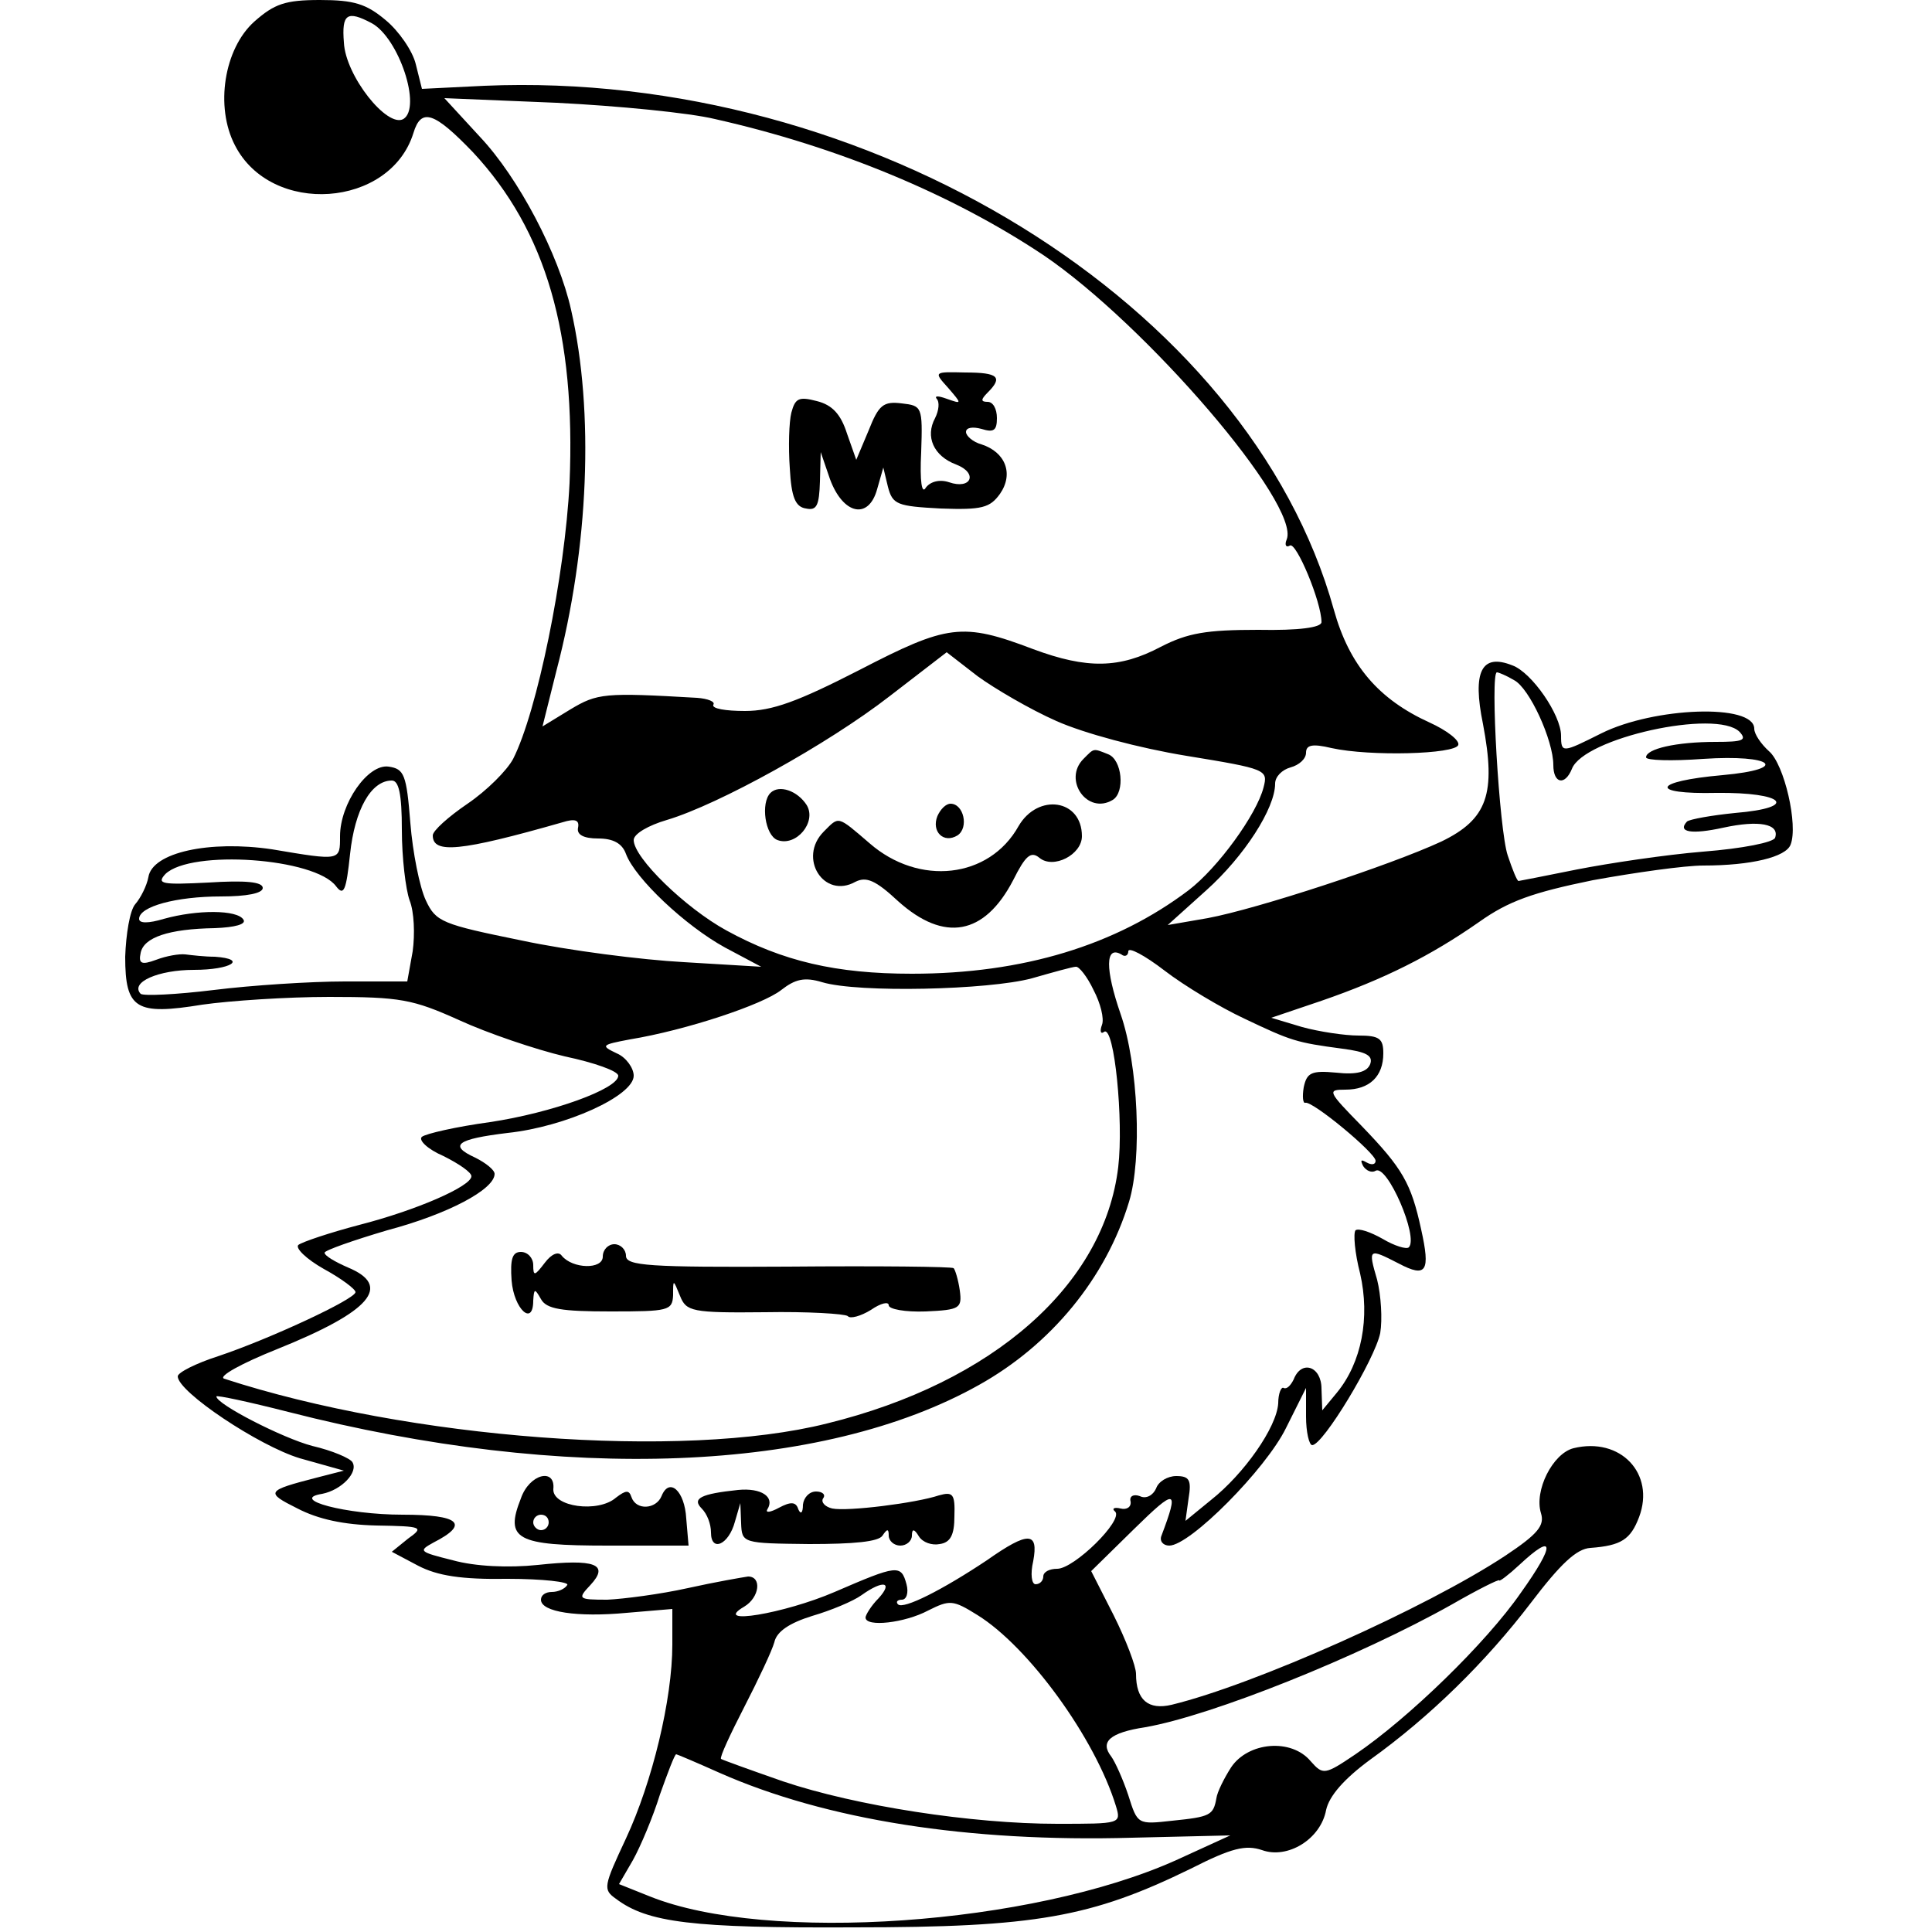 <?xml version="1.0" standalone="no"?>
<!DOCTYPE svg PUBLIC "-//W3C//DTD SVG 20010904//EN"
 "http://www.w3.org/TR/2001/REC-SVG-20010904/DTD/svg10.dtd">
<svg version="1.0" xmlns="http://www.w3.org/2000/svg"
 width="250pt" height="250pt" viewBox="0 0 250 250"
 preserveAspectRatio="xMidYMid meet">
<g transform="translate(0,250) scale(0.1,-0.1)"
fill="#000000" stroke="none">
<path d="M329 2472 c-39 -35 -51 -110 -25 -160 47 -92 201 -81 231 16 10 33
27 27 77 -25 95 -102 133 -235 125 -428 -6 -120 -42 -296 -73 -357 -8 -15 -34
-41 -59 -58 -25 -17 -45 -35 -45 -41 0 -24 35 -21 168 17 16 5 22 3 20 -7 -2
-9 7 -14 26 -14 19 0 31 -6 36 -20 12 -32 77 -93 128 -121 l47 -25 -100 6
c-55 3 -149 15 -210 28 -103 21 -111 24 -124 52 -8 17 -17 62 -20 100 -5 63
-8 70 -28 73 -27 4 -63 -48 -63 -90 0 -32 1 -32 -88 -17 -81 12 -155 -4 -160
-36 -2 -11 -10 -27 -17 -35 -7 -8 -12 -39 -13 -68 0 -68 14 -76 100 -62 35 5
109 10 164 10 92 0 108 -3 168 -30 37 -17 99 -38 137 -47 38 -8 69 -19 69 -25
0 -17 -86 -48 -166 -60 -44 -6 -83 -15 -88 -19 -5 -4 7 -16 28 -25 20 -10 36
-21 36 -26 0 -13 -71 -44 -145 -63 -38 -10 -74 -22 -79 -26 -4 -4 10 -18 33
-31 22 -12 41 -26 41 -30 0 -9 -112 -61 -178 -83 -28 -9 -52 -21 -52 -26 0
-20 105 -90 158 -106 l57 -16 -35 -9 c-66 -17 -67 -19 -25 -40 27 -14 60 -21
102 -22 60 -1 62 -2 41 -17 l-21 -17 34 -18 c25 -13 56 -18 116 -17 45 0 80
-4 77 -8 -3 -5 -12 -9 -20 -9 -8 0 -14 -4 -14 -10 0 -16 47 -23 111 -17 l59 5
0 -46 c0 -71 -26 -178 -60 -251 -29 -62 -30 -66 -13 -78 41 -31 99 -38 308
-37 235 0 307 13 436 76 53 27 71 31 92 24 33 -12 76 14 83 52 4 18 23 40 57
65 78 56 150 127 208 203 38 50 59 70 77 71 40 3 52 11 63 40 21 56 -24 104
-85 89 -27 -7 -51 -55 -42 -84 5 -16 -4 -27 -46 -55 -103 -68 -325 -167 -432
-193 -30 -7 -46 6 -46 40 0 10 -13 44 -29 76 l-29 57 55 54 c55 54 59 53 36
-8 -3 -7 2 -13 10 -13 27 0 125 99 151 152 l26 52 0 -37 c0 -20 4 -37 8 -37
14 0 81 111 88 145 3 18 1 49 -4 69 -12 41 -11 41 28 21 36 -19 41 -10 29 44
-13 60 -24 79 -77 134 -44 45 -45 47 -21 47 31 0 49 17 49 47 0 19 -5 23 -32
23 -18 0 -51 5 -73 11 l-40 12 65 22 c81 28 141 58 204 102 38 27 69 38 147
54 55 10 119 19 143 19 62 0 107 11 113 27 10 25 -8 104 -28 121 -10 9 -19 22
-19 29 0 33 -130 28 -198 -6 -50 -25 -52 -26 -52 -3 0 27 -38 82 -63 91 -40
16 -52 -8 -38 -76 17 -90 6 -123 -54 -152 -67 -31 -238 -87 -302 -99 l-52 -9
50 45 c49 44 89 106 89 138 0 9 9 18 20 21 11 3 20 11 20 19 0 10 8 12 33 6
50 -11 160 -8 164 4 2 6 -15 19 -37 29 -66 30 -104 74 -124 146 -110 396 -602
699 -1099 678 l-81 -4 -8 32 c-4 17 -22 43 -39 57 -25 21 -41 26 -85 26 -45 0
-59 -5 -85 -28z m152 -2 c35 -19 65 -109 41 -124 -21 -12 -75 56 -77 99 -3 37
4 42 36 25z m444 -124 c160 -36 308 -98 425 -176 133 -90 333 -323 315 -368
-3 -7 -1 -11 4 -8 8 6 41 -73 41 -99 0 -7 -29 -11 -82 -10 -67 0 -91 -4 -126
-22 -53 -28 -95 -29 -165 -3 -92 35 -111 32 -225 -27 -80 -41 -113 -53 -148
-53 -25 0 -43 3 -41 8 3 4 -7 8 -21 9 -120 7 -129 6 -164 -15 l-36 -22 18 72
c42 160 49 335 19 467 -16 72 -68 171 -118 224 l-46 50 145 -6 c80 -4 172 -13
205 -21z m442 -779 c36 -16 107 -35 168 -45 104 -17 106 -18 100 -41 -9 -35
-59 -104 -97 -133 -94 -71 -214 -108 -358 -108 -98 0 -167 16 -240 56 -53 29
-120 94 -120 117 0 8 19 19 43 26 67 20 208 98 288 160 l74 57 40 -31 c22 -16
68 -43 102 -58z m592 53 c20 -10 51 -78 51 -110 0 -24 15 -27 24 -5 15 40 187
78 217 48 10 -11 4 -13 -31 -13 -51 0 -90 -9 -90 -20 0 -4 33 -5 74 -2 90 6
113 -13 25 -21 -91 -8 -96 -25 -8 -23 88 1 108 -19 24 -26 -30 -3 -58 -8 -62
-11 -13 -14 6 -17 47 -8 46 10 73 5 67 -13 -2 -6 -42 -14 -93 -18 -49 -4 -122
-15 -163 -23 -40 -8 -75 -15 -76 -15 -2 0 -8 15 -14 33 -11 32 -23 237 -14
237 2 0 12 -4 22 -10z m-1439 -194 c0 -36 5 -77 10 -91 6 -15 7 -44 4 -66 l-7
-39 -81 0 c-44 0 -121 -5 -169 -11 -49 -6 -91 -8 -95 -5 -14 15 23 31 69 31
48 0 70 14 27 17 -13 0 -30 2 -38 3 -8 1 -25 -2 -38 -7 -19 -7 -23 -5 -20 9 4
20 36 31 96 32 26 1 41 5 37 11 -8 13 -60 13 -103 1 -20 -6 -32 -6 -32 0 0 16
48 29 106 29 33 0 54 4 54 11 0 8 -23 10 -70 7 -60 -3 -68 -2 -56 11 33 32
194 21 221 -16 10 -13 13 -5 18 42 6 57 27 95 54 95 9 0 13 -17 13 -64z m1090
-244 c61 -29 67 -31 127 -39 31 -4 40 -9 36 -20 -4 -10 -17 -14 -44 -11 -32 3
-38 0 -42 -19 -2 -12 -1 -21 2 -20 9 3 91 -65 91 -75 0 -5 -5 -6 -12 -2 -7 4
-8 3 -4 -5 4 -6 11 -9 16 -6 15 9 56 -86 43 -99 -3 -3 -19 2 -34 11 -16 9 -31
14 -35 11 -3 -4 -1 -29 6 -56 13 -57 2 -115 -30 -154 l-19 -23 -1 28 c0 29
-26 38 -36 12 -4 -8 -9 -13 -13 -11 -3 2 -7 -7 -7 -20 -2 -31 -44 -91 -87
-125 l-33 -27 4 29 c4 24 1 29 -16 29 -11 0 -23 -7 -26 -16 -4 -9 -13 -14 -21
-10 -8 3 -14 0 -12 -7 1 -7 -5 -11 -13 -9 -8 2 -12 0 -7 -4 11 -11 -53 -74
-75 -74 -10 0 -18 -4 -18 -10 0 -5 -4 -10 -10 -10 -5 0 -7 13 -3 30 7 38 -6
39 -60 1 -57 -38 -108 -64 -115 -57 -3 3 -1 6 5 6 6 0 9 9 6 20 -7 26 -12 25
-93 -10 -65 -28 -160 -44 -117 -19 20 12 23 39 5 39 -7 -1 -42 -7 -78 -15 -36
-8 -83 -14 -104 -15 -38 0 -39 1 -22 19 25 27 6 34 -68 26 -38 -4 -81 -2 -110
6 -44 11 -45 12 -25 23 47 24 34 36 -40 36 -73 0 -148 20 -104 27 25 5 47 28
39 41 -3 5 -26 15 -52 21 -38 10 -124 54 -124 64 0 2 42 -7 93 -20 359 -92
691 -79 894 35 93 52 164 138 194 237 17 56 12 177 -11 243 -20 58 -20 89 1
77 5 -4 9 -1 9 4 0 6 21 -5 47 -25 26 -20 73 -48 103 -62z m-195 37 c9 -17 14
-37 11 -45 -3 -8 -2 -13 3 -9 13 7 25 -115 18 -175 -18 -152 -161 -279 -377
-332 -187 -47 -541 -20 -780 58 -8 3 23 20 68 38 122 49 150 82 92 106 -16 7
-30 15 -30 19 0 3 37 16 81 29 79 21 139 53 139 73 0 5 -11 14 -25 21 -35 16
-24 24 42 32 75 8 163 48 163 74 0 10 -10 24 -22 29 -21 10 -20 11 17 18 73
12 172 45 196 64 18 14 30 17 53 10 47 -14 215 -10 271 5 28 8 53 15 57 15 4
1 15 -13 23 -30z m553 -780 c-45 -65 -145 -162 -214 -209 -40 -27 -42 -27 -58
-9 -25 30 -81 25 -103 -8 -9 -14 -18 -32 -19 -40 -4 -22 -8 -24 -57 -29 -45
-5 -45 -5 -57 33 -7 21 -17 43 -22 50 -15 19 -2 31 44 38 86 15 276 91 397
159 33 19 61 33 61 31 0 -2 12 7 26 20 46 43 47 27 2 -36z m-831 -7 c-10 -10
-17 -22 -17 -25 0 -13 51 -7 81 9 28 14 32 14 64 -6 66 -41 152 -159 179 -247
7 -23 6 -23 -76 -23 -110 0 -260 23 -355 55 -43 15 -79 28 -80 29 -2 2 12 32
30 67 18 35 36 73 39 84 3 14 20 25 49 34 24 7 53 19 64 27 28 20 41 17 22 -4z
m-206 -226 c138 -61 322 -90 534 -84 l127 3 -70 -32 c-187 -84 -529 -108 -681
-47 l-40 16 18 31 c10 18 26 56 35 85 10 28 19 52 21 52 1 0 27 -11 56 -24z"/>
<path d="M1227 1998 c18 -21 18 -21 -2 -14 -11 4 -16 4 -13 0 4 -4 3 -15 -2
-25 -13 -24 -2 -49 27 -60 29 -11 20 -33 -9 -23 -12 4 -24 1 -30 -7 -5 -9 -8
7 -6 46 2 59 1 60 -25 63 -24 3 -30 -2 -43 -35 l-16 -38 -12 34 c-8 25 -19 37
-39 42 -23 6 -28 4 -33 -15 -3 -12 -4 -44 -2 -72 2 -37 7 -50 21 -52 14 -3 17
4 18 35 l1 38 12 -35 c17 -46 50 -53 61 -13 l8 28 6 -25 c6 -23 12 -25 68 -28
54 -2 64 1 77 19 18 26 7 54 -24 64 -11 3 -20 11 -20 16 0 6 9 7 20 4 16 -5
20 -2 20 14 0 12 -5 21 -12 21 -9 0 -9 3 0 12 20 20 14 26 -29 26 -41 1 -41 1
-22 -20z"/>
<path d="M1402 1518 c-27 -27 5 -73 38 -53 16 10 12 52 -6 59 -20 8 -18 8 -32
-6z"/>
<path d="M997 1474 c-13 -13 -7 -55 9 -61 24 -9 51 23 38 45 -12 19 -36 27
-47 16z"/>
<path d="M1213 1444 c-8 -20 8 -36 26 -25 15 10 8 41 -9 41 -6 0 -13 -7 -17
-16z"/>
<path d="M1318 1431 c-38 -68 -129 -78 -193 -22 -42 36 -39 35 -59 15 -34 -34
0 -88 41 -65 14 7 26 2 55 -25 60 -54 112 -44 149 27 16 32 23 38 34 29 18
-15 55 4 55 28 0 48 -57 56 -82 13z"/>
<path d="M674 561 c-21 -53 -6 -61 112 -61 l105 0 -3 35 c-2 36 -22 54 -32 29
-7 -17 -33 -19 -39 -1 -3 9 -7 9 -20 -1 -23 -20 -82 -12 -81 11 3 28 -31 20
-42 -12z m36 -31 c0 -5 -4 -10 -10 -10 -5 0 -10 5 -10 10 0 6 5 10 10 10 6 0
10 -4 10 -10z"/>
<path d="M955 572 c-48 -5 -60 -11 -47 -24 7 -7 12 -20 12 -31 0 -26 23 -16
31 14 l7 24 1 -26 c1 -26 2 -26 88 -27 58 0 90 3 95 11 6 9 8 9 8 0 0 -7 7
-13 15 -13 8 0 15 6 15 13 0 9 3 9 9 -1 5 -8 17 -12 27 -10 14 2 19 12 19 36
1 29 -2 32 -20 27 -30 -10 -118 -21 -138 -17 -9 2 -15 8 -12 13 4 5 -1 9 -9 9
-9 0 -16 -8 -17 -17 0 -11 -3 -13 -6 -6 -3 10 -10 10 -25 2 -11 -6 -18 -7 -15
-2 10 16 -8 28 -38 25z"/>
<path d="M780 874 c0 -17 -39 -16 -53 1 -4 6 -13 3 -22 -9 -13 -17 -15 -18
-15 -3 0 9 -7 17 -16 17 -11 0 -14 -9 -12 -37 3 -37 28 -60 28 -26 1 16 2 16
10 2 7 -13 27 -16 90 -16 75 0 80 1 81 21 0 21 0 21 9 -1 8 -20 15 -22 110
-21 55 1 103 -2 107 -5 3 -4 17 0 30 8 13 9 23 11 23 6 0 -5 21 -9 48 -8 44 2
47 4 44 27 -2 14 -6 27 -8 29 -2 2 -98 3 -214 2 -180 -1 -210 1 -210 14 0 8
-7 15 -15 15 -8 0 -15 -7 -15 -16z"/>
</g>
</svg>
